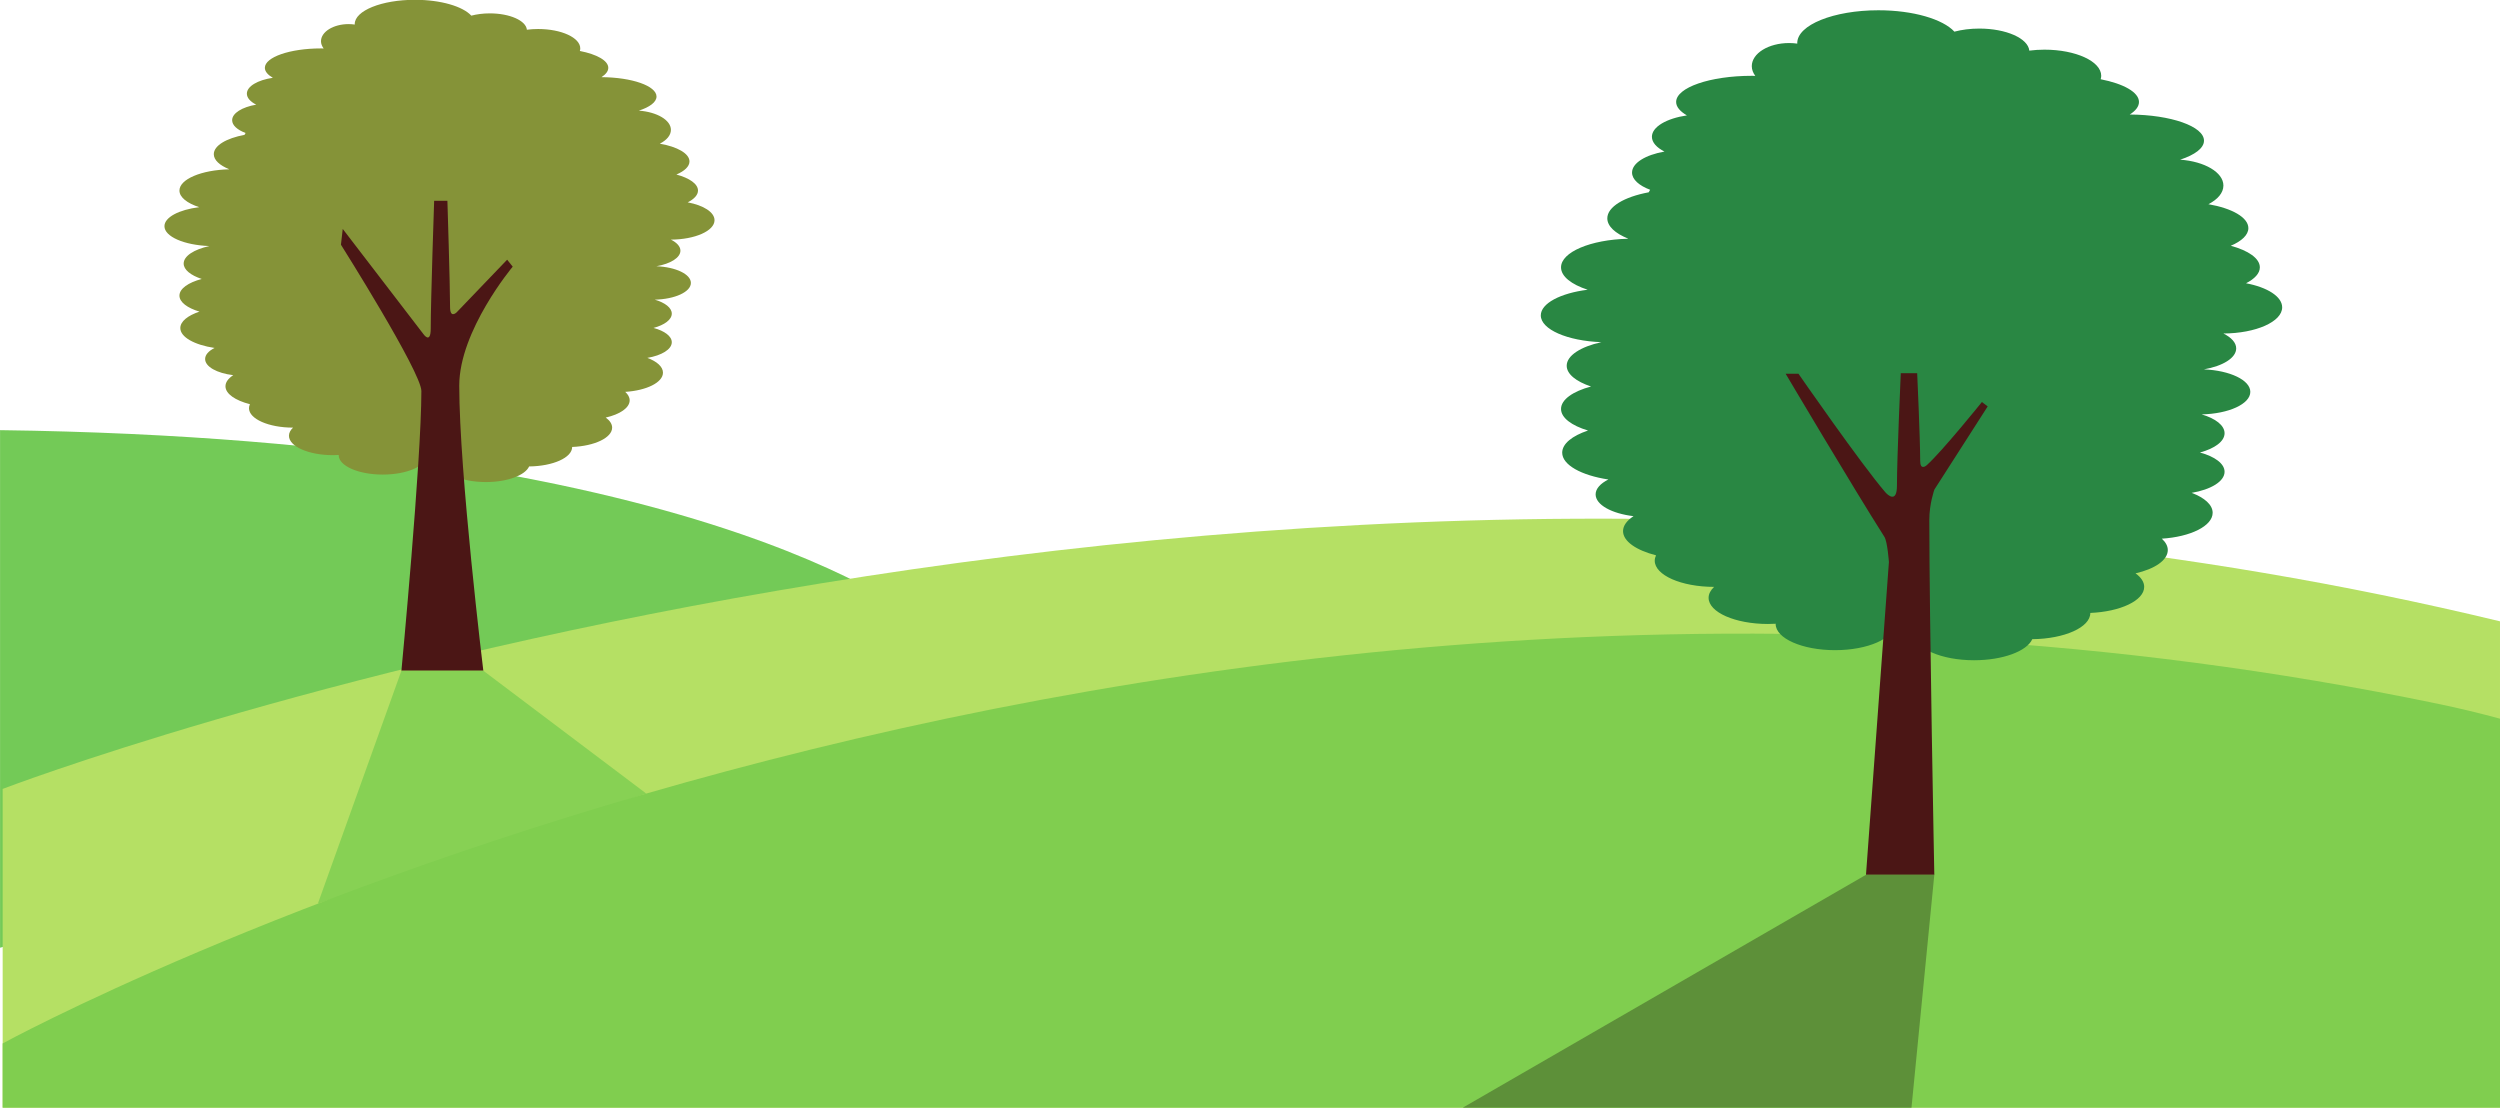 <?xml version="1.0" encoding="UTF-8"?><svg xmlns="http://www.w3.org/2000/svg" xmlns:xlink="http://www.w3.org/1999/xlink" height="188.4" preserveAspectRatio="xMidYMid meet" version="1.0" viewBox="0.0 236.8 425.2 188.4" width="425.2" zoomAndPan="magnify"><defs><clipPath id="a"><path d="M 0 325 L 425.199 325 L 425.199 425.199 L 0 425.199 Z M 0 325"/></clipPath><clipPath id="b"><path d="M 0 344 L 425.199 344 L 425.199 425.199 L 0 425.199 Z M 0 344"/></clipPath><clipPath id="c"><path d="M 248 385 L 329 385 L 329 425.199 L 248 425.199 Z M 248 385"/></clipPath></defs><g><g id="change1_1"><path d="M 0.008 309.961 L 0.008 397.992 C 44.562 385.719 158.387 343.719 158.387 343.719 C 158.387 343.719 123.383 311.559 0.008 309.961" fill="#73ca57"/></g><g clip-path="url(#a)" id="change2_1"><path d="M 425.203 342.477 C 210.297 290.551 0.453 370.977 0.453 370.977 L 0.453 425.195 L 425.203 425.195 L 425.203 342.477" fill="#b5e064"/></g><g id="change3_1"><path d="M 121.527 274.254 C 121.527 272.891 119.648 271.719 116.965 271.215 C 118.059 270.66 118.715 269.965 118.715 269.211 C 118.715 268.078 117.258 267.082 115.043 266.484 C 116.418 265.898 117.266 265.117 117.266 264.262 C 117.266 262.91 115.188 261.75 112.223 261.238 C 113.387 260.641 114.109 259.809 114.109 258.887 C 114.109 257.219 111.734 255.844 108.656 255.617 C 110.5 255.02 111.66 254.168 111.66 253.219 C 111.66 251.414 107.48 249.953 102.293 249.922 C 103.035 249.449 103.457 248.91 103.457 248.336 C 103.457 247.109 101.508 246.035 98.621 245.469 C 98.664 245.328 98.691 245.184 98.691 245.035 C 98.691 243.211 95.484 241.734 91.527 241.734 C 90.863 241.734 90.223 241.777 89.613 241.855 C 89.465 240.309 86.703 239.074 83.305 239.074 C 82.156 239.074 81.09 239.219 80.16 239.461 C 78.715 237.887 74.969 236.766 70.57 236.766 C 64.914 236.766 60.332 238.617 60.332 240.898 L 60.34 240.977 C 60.004 240.93 59.66 240.898 59.301 240.898 C 56.703 240.898 54.594 242.207 54.594 243.816 C 54.594 244.258 54.766 244.672 55.047 245.043 C 54.895 245.043 54.746 245.035 54.594 245.035 C 49.324 245.035 45.047 246.516 45.047 248.336 C 45.047 248.957 45.551 249.535 46.406 250.031 C 43.84 250.41 41.988 251.473 41.988 252.73 C 41.988 253.445 42.59 254.098 43.574 254.598 C 41.18 255.016 39.484 256.043 39.484 257.246 C 39.484 258.117 40.371 258.895 41.77 259.418 C 41.707 259.523 41.645 259.629 41.586 259.738 C 38.504 260.309 36.363 261.562 36.363 263.023 C 36.363 264.02 37.359 264.922 38.973 265.578 L 38.965 265.598 C 34.258 265.707 30.52 267.281 30.52 269.211 C 30.52 270.352 31.836 271.371 33.883 272.035 C 30.457 272.461 27.969 273.75 27.969 275.273 C 27.969 277.043 31.324 278.492 35.605 278.648 C 33.004 279.223 31.238 280.34 31.238 281.625 C 31.238 282.68 32.434 283.621 34.309 284.246 C 32.027 284.852 30.52 285.895 30.52 287.078 C 30.52 288.195 31.863 289.184 33.926 289.801 C 31.934 290.465 30.668 291.469 30.668 292.594 C 30.668 294.145 33.094 295.469 36.492 295.98 C 35.492 296.484 34.887 297.137 34.887 297.859 C 34.887 299.176 36.914 300.281 39.668 300.609 C 38.836 301.156 38.348 301.801 38.348 302.496 C 38.348 303.777 40.008 304.906 42.508 305.547 C 42.406 305.77 42.348 305.996 42.348 306.23 C 42.348 308.051 45.699 309.531 49.836 309.531 C 49.395 309.953 49.145 310.418 49.145 310.914 C 49.145 312.734 52.5 314.215 56.641 314.215 C 56.969 314.215 57.289 314.199 57.609 314.184 L 57.605 314.215 C 57.605 316.039 60.961 317.516 65.102 317.516 C 69.242 317.516 72.594 316.039 72.594 314.215 L 72.594 314.188 C 72.93 314.195 73.273 314.215 73.613 314.215 C 74.348 314.215 75.078 314.184 75.801 314.145 C 75.387 314.555 75.148 315.008 75.148 315.488 C 75.148 317.309 78.504 318.789 82.645 318.789 C 86.281 318.789 89.312 317.645 89.992 316.133 C 94.051 316.09 97.312 314.633 97.312 312.832 L 97.312 312.82 C 101.125 312.664 104.113 311.25 104.113 309.531 C 104.113 308.902 103.711 308.32 103.02 307.82 C 105.438 307.273 107.094 306.164 107.094 304.887 C 107.094 304.371 106.816 303.883 106.34 303.449 C 109.965 303.219 112.758 301.848 112.758 300.184 C 112.758 299.176 111.727 298.273 110.105 297.668 C 112.531 297.258 114.258 296.219 114.258 295.008 C 114.258 293.977 113.016 293.074 111.152 292.574 C 113.016 292.074 114.258 291.172 114.258 290.141 C 114.258 289.148 113.109 288.277 111.363 287.766 C 114.785 287.691 117.508 286.445 117.508 284.922 C 117.508 283.438 114.938 282.219 111.648 282.082 C 114.035 281.664 115.727 280.637 115.727 279.434 C 115.727 278.715 115.109 278.059 114.109 277.555 C 118.215 277.535 121.527 276.066 121.527 274.254" fill="#859338"/></g><g id="change4_1"><path d="M 87.203 282.152 L 86.254 280.969 L 77.66 289.93 C 77.66 289.93 76.547 291.035 76.547 289.016 C 76.547 285.258 76.094 270.949 76.094 270.949 L 73.84 270.949 C 73.84 270.949 73.258 287.93 73.258 292.68 C 73.258 295.488 71.957 293.547 71.957 293.547 L 58.293 275.738 L 57.988 278.422 C 57.988 278.422 71.668 300.113 71.668 303.309 C 71.668 315.094 68.273 350.875 68.273 350.875 L 82.203 350.875 C 82.203 350.875 78.109 317.184 78.109 302.391 C 78.109 293.008 87.203 282.152 87.203 282.152" fill="#4b1615"/></g><g id="change5_1"><path d="M 82.203 350.875 L 109.918 371.77 L 54.059 390.496 L 68.273 350.875" fill="#87d154"/></g><g clip-path="url(#b)" id="change6_1"><path d="M 425.203 359.035 C 421.789 358.113 418.34 357.27 414.855 356.547 C 190.887 309.961 0.453 414.27 0.453 414.27 L 0.453 425.195 L 425.203 425.195 L 425.203 359.035" fill="#80ce4f"/></g><g id="change7_1"><path d="M 388.152 289.074 C 388.152 287.234 385.617 285.656 382.004 284.977 C 383.473 284.227 384.355 283.289 384.355 282.273 C 384.355 280.75 382.398 279.406 379.41 278.602 C 381.266 277.812 382.402 276.758 382.402 275.602 C 382.402 273.781 379.609 272.219 375.609 271.531 C 377.18 270.723 378.156 269.602 378.156 268.359 C 378.156 266.109 374.953 264.258 370.805 263.957 C 373.289 263.145 374.855 262 374.855 260.723 C 374.855 258.293 369.223 256.32 362.23 256.277 C 363.23 255.641 363.797 254.918 363.797 254.145 C 363.797 252.484 361.172 251.043 357.281 250.277 C 357.336 250.086 357.375 249.891 357.375 249.695 C 357.375 247.234 353.055 245.246 347.723 245.246 C 346.828 245.246 345.965 245.305 345.145 245.41 C 344.938 243.324 341.215 241.66 336.641 241.66 C 335.094 241.66 333.648 241.852 332.402 242.184 C 330.449 240.062 325.406 238.547 319.477 238.547 C 311.855 238.547 305.676 241.043 305.676 244.121 L 305.688 244.219 C 305.234 244.156 304.77 244.121 304.289 244.121 C 300.785 244.121 297.945 245.879 297.945 248.051 C 297.945 248.641 298.16 249.199 298.539 249.703 C 298.344 249.703 298.145 249.695 297.945 249.695 C 290.84 249.695 285.078 251.688 285.078 254.145 C 285.078 254.98 285.754 255.758 286.91 256.426 C 283.453 256.938 280.957 258.371 280.957 260.066 C 280.957 261.027 281.766 261.906 283.09 262.578 C 279.863 263.145 277.578 264.527 277.578 266.148 C 277.578 267.324 278.777 268.371 280.656 269.078 C 280.574 269.219 280.488 269.363 280.41 269.508 C 276.262 270.277 273.371 271.969 273.371 273.934 C 273.371 275.277 274.715 276.492 276.891 277.375 L 276.883 277.406 C 270.535 277.555 265.5 279.676 265.5 282.273 C 265.5 283.812 267.27 285.184 270.031 286.078 C 265.414 286.656 262.059 288.391 262.059 290.445 C 262.059 292.828 266.582 294.785 272.352 294.996 C 268.844 295.77 266.465 297.273 266.465 299.004 C 266.465 300.426 268.078 301.699 270.605 302.535 C 267.531 303.355 265.5 304.758 265.5 306.355 C 265.5 307.859 267.309 309.191 270.09 310.023 C 267.406 310.918 265.699 312.273 265.699 313.789 C 265.699 315.879 268.969 317.66 273.551 318.352 C 272.203 319.031 271.383 319.914 271.383 320.883 C 271.383 322.66 274.117 324.148 277.828 324.59 C 276.707 325.332 276.047 326.199 276.047 327.129 C 276.047 328.863 278.289 330.383 281.656 331.25 C 281.516 331.543 281.438 331.852 281.438 332.168 C 281.438 334.621 285.957 336.613 291.531 336.617 C 290.938 337.184 290.598 337.812 290.598 338.477 C 290.598 340.934 295.121 342.926 300.699 342.926 C 301.145 342.926 301.578 342.91 302.008 342.887 L 302.004 342.926 C 302.004 345.383 306.523 347.379 312.102 347.379 C 317.684 347.379 322.207 345.383 322.207 342.926 L 322.199 342.891 C 322.66 342.902 323.117 342.926 323.578 342.926 C 324.57 342.926 325.551 342.891 326.523 342.832 C 325.965 343.383 325.645 343.996 325.645 344.641 C 325.645 347.102 330.168 349.094 335.746 349.094 C 340.648 349.094 344.734 347.555 345.652 345.512 C 351.121 345.457 355.52 343.492 355.52 341.066 L 355.516 341.047 C 360.656 340.836 364.684 338.934 364.684 336.617 C 364.684 335.77 364.137 334.984 363.211 334.312 C 366.465 333.574 368.699 332.082 368.699 330.355 C 368.699 329.66 368.324 329.004 367.68 328.418 C 372.57 328.105 376.328 326.258 376.328 324.016 C 376.328 322.656 374.938 321.441 372.758 320.625 C 376.027 320.07 378.355 318.676 378.355 317.039 C 378.355 315.652 376.676 314.438 374.168 313.762 C 376.676 313.086 378.355 311.871 378.355 310.484 C 378.355 309.148 376.809 307.969 374.457 307.281 C 379.066 307.18 382.734 305.504 382.734 303.449 C 382.734 301.449 379.27 299.809 374.84 299.621 C 378.059 299.059 380.332 297.676 380.332 296.055 C 380.332 295.082 379.508 294.195 378.156 293.523 C 383.688 293.496 388.152 291.516 388.152 289.074" fill="#298743"/></g><g id="change4_2"><path d="M 338.066 305.922 L 337.082 305.176 C 337.082 305.176 330.371 313.516 327.699 315.926 C 327.457 316.148 326.586 316.719 326.586 315.188 C 326.586 311.453 326.074 300.27 326.074 300.27 L 323.285 300.27 C 323.285 300.27 322.633 314.609 322.633 319.391 C 322.633 322.484 321.027 320.953 320.664 320.531 C 316.559 315.773 305.883 300.367 305.883 300.367 L 303.703 300.367 C 303.703 300.367 315.168 319.727 320.508 328.121 C 321.023 328.938 321.266 332.402 321.266 332.402 L 317.367 385.586 L 328.988 385.586 C 328.988 385.586 328.137 341.844 328.137 325.211 C 328.137 322.457 329.004 320.059 329.004 320.059 L 338.066 305.922" fill="#4b1615"/></g><g clip-path="url(#c)" id="change8_1"><path d="M 328.988 385.586 L 325.105 425.195 L 248.785 425.195 L 317.367 385.586 L 328.988 385.586" fill="#5d9039"/></g></g></svg>